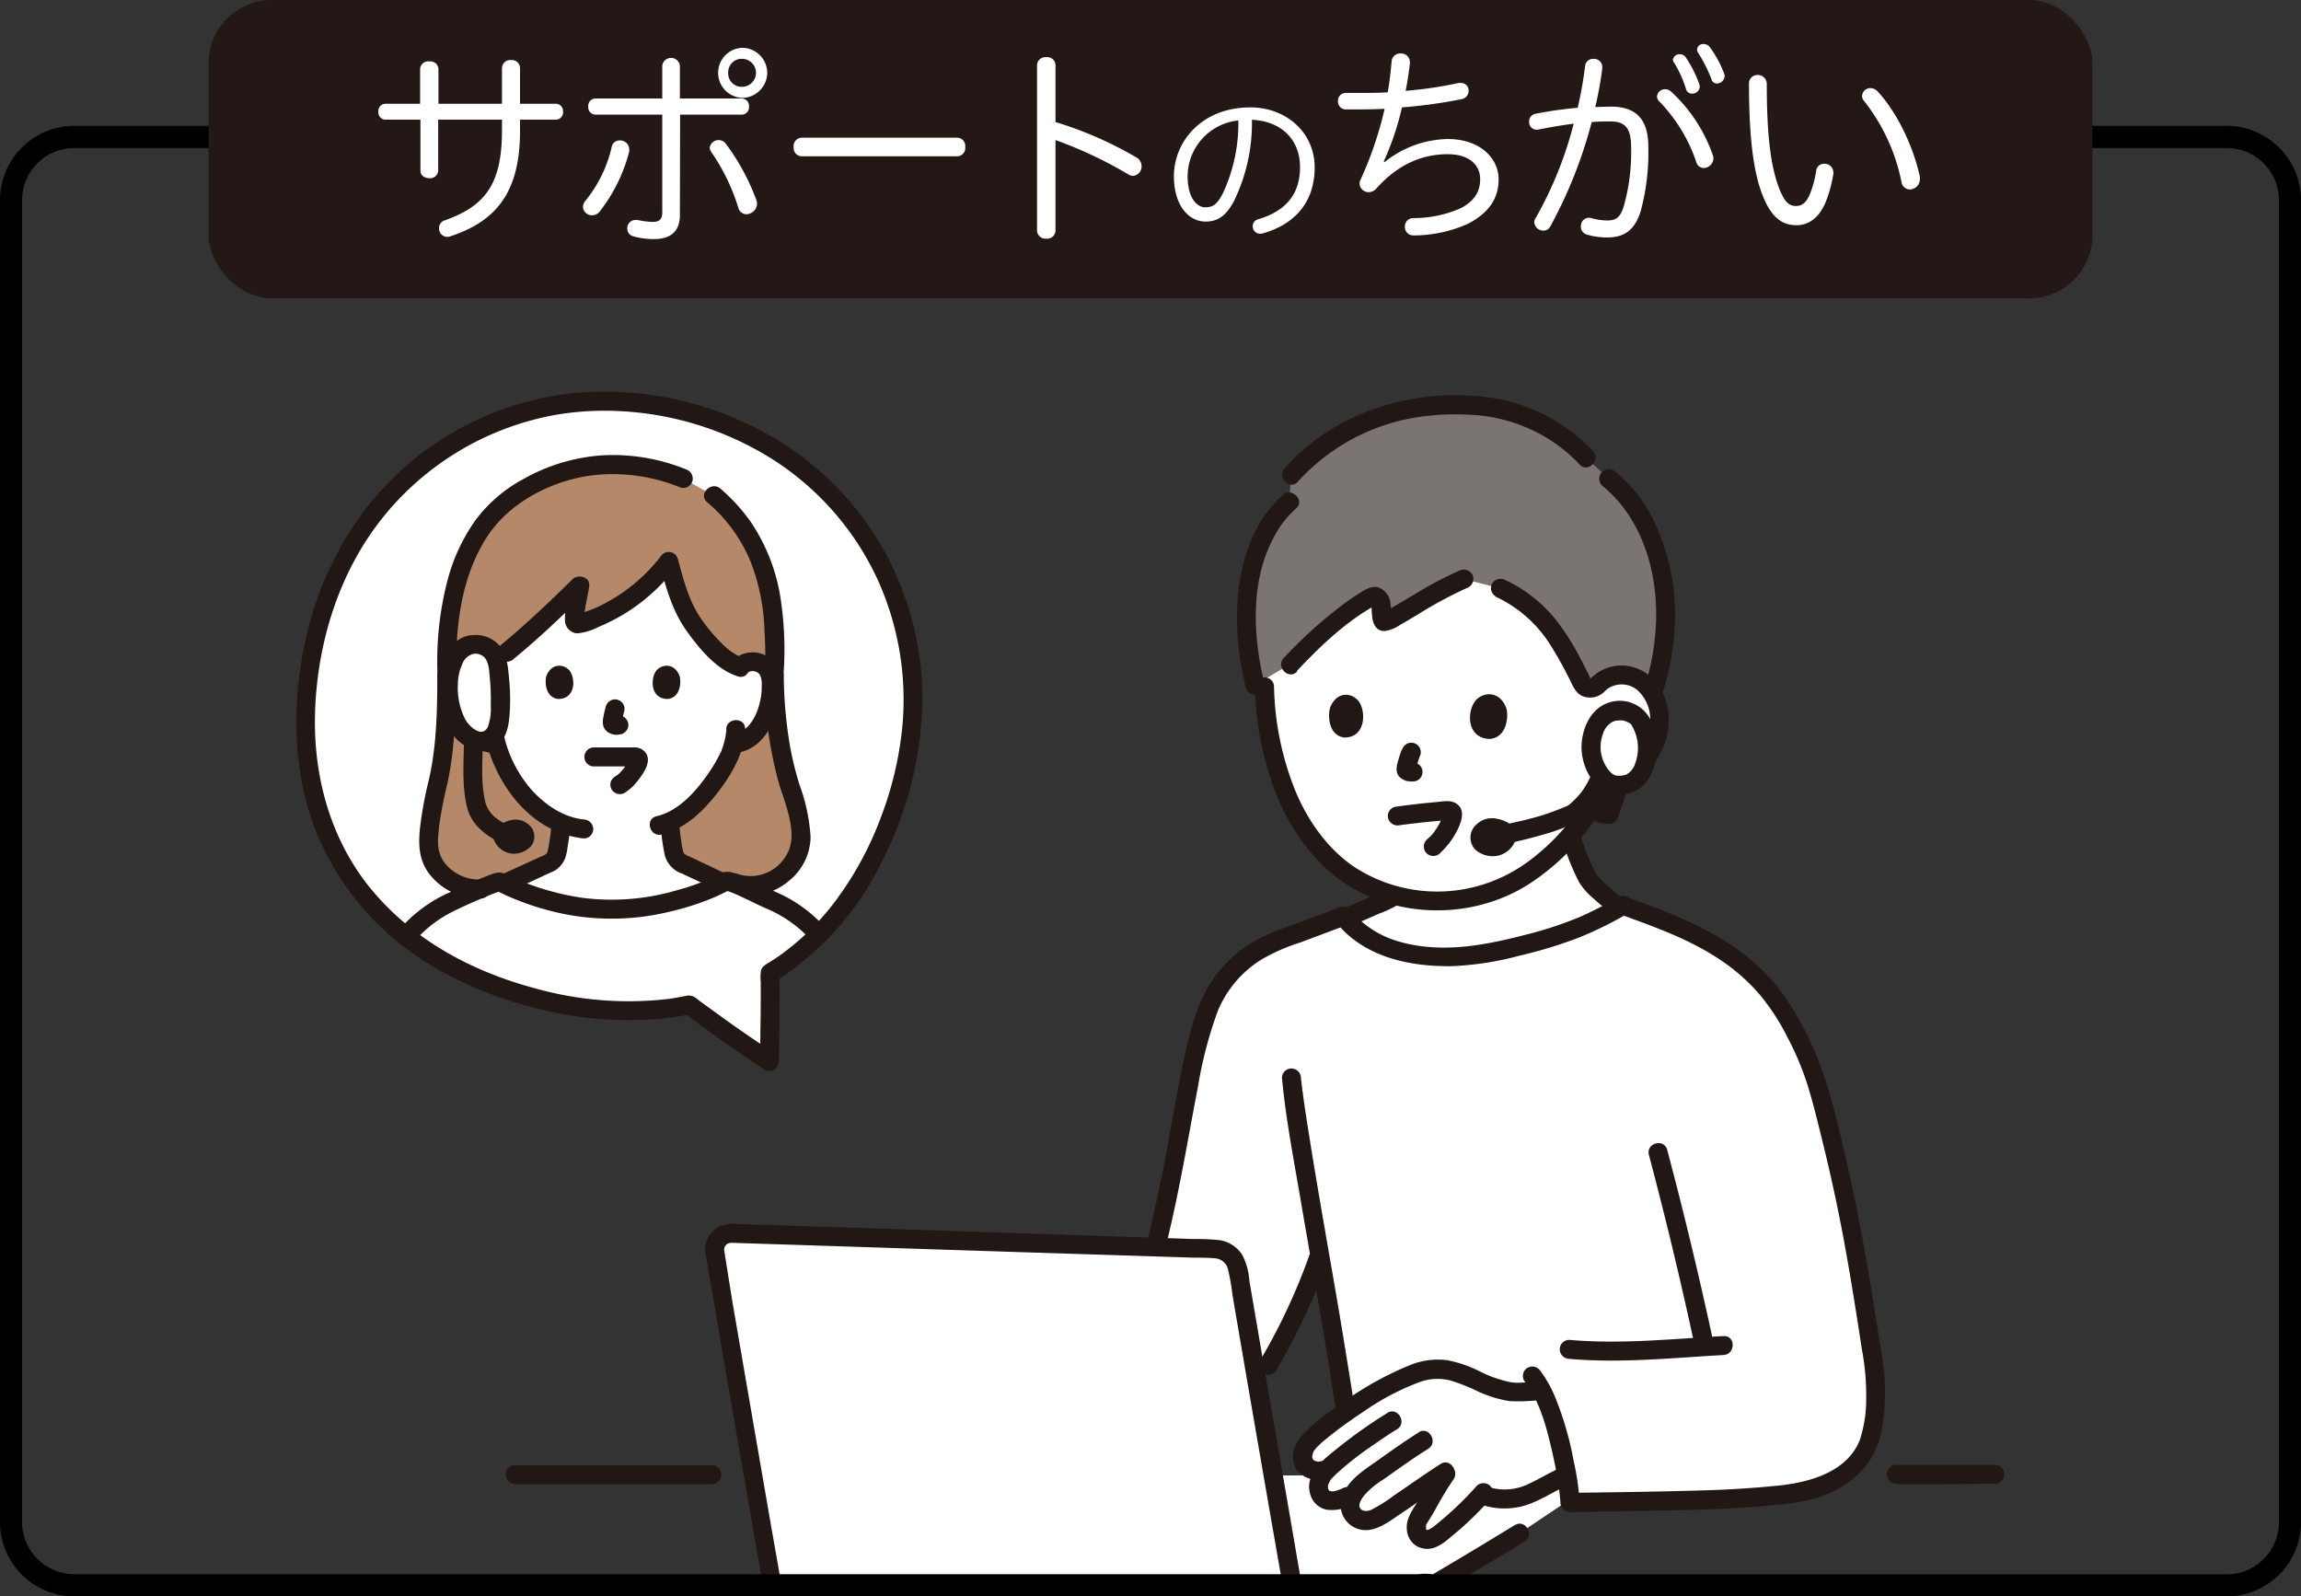 <svg id="レイヤー_1" data-name="レイヤー 1" xmlns="http://www.w3.org/2000/svg" viewBox="0 0 417.8 289.85"><rect x="0" y="0" width="417.8" height="289.85" fill="#333333" stroke="none"/><defs><clipPath id="clip-path"><path class="cls-1" d="M-48.43 24.85h-390.82a11.48 11.48 0 0 0-11.48 11.49v240a11.49 11.49 0 0 0 11.48 11.49h244.14a8 8 0 0 1 2.39 0h144.29a11.49 11.49 0 0 0 11.49-11.49v-240a11.48 11.48 0 0 0-11.49-11.49Z"/></clipPath><clipPath id="clip-path-2"><path class="cls-1" d="M404.31 24.85H13.49A11.48 11.48 0 0 0 2 36.34v240a11.49 11.49 0 0 0 11.49 11.49h244.13a8 8 0 0 1 2.39 0h144.3a11.5 11.5 0 0 0 11.49-11.49v-240a11.49 11.49 0 0 0-11.49-11.49Z"/></clipPath><style>.cls-1{fill:none}.cls-3{fill:#fff}.cls-5{fill:#211715}</style></defs><g style="clip-path:url(#clip-path)"><path class="cls-3" d="M13.08 292.13c0-12.22-.48-98.79-.48-112.25h-78.9c0 1.85.13 90.05.13 112.44"/><path d="M-66.18 256v-76.12h78.92V256" style="fill:#87cce3"/><path class="cls-5" d="M15.08 257.45c0-8.45-.1-16.91-.16-25.37l-.26-38c0-4.73-.06-9.46-.06-14.2a2 2 0 0 0-2-2h-78.9a2 2 0 0 0-2 2v112.45c0 2.57 4 2.57 4 0V184.12c0-1.3.1-2.65 0-4a2.8 2.8 0 0 1 0-.29l-2 2h78.91l-2-2c0 10 .09 20.08.16 30.11q.12 18.34.26 36.68c0 3.59.05 7.19.06 10.78 0 2.58 4 2.58 4 0Z"/><path class="cls-5" d="M13.08 267.16h-77.69c-2.58 0-2.58 4 0 4h77.69c2.57 0 2.58-4 0-4ZM13.08 254h-77.69c-2.58 0-2.58 4 0 4h77.69c2.57 0 2.58-4 0-4ZM7.2 180.19c-5.9 6.64-11.65 13.41-17.53 20.07-1.12 1.27-2.23 2.55-3.39 3.78-1.77 1.87 1.05 4.7 2.83 2.83 6.15-6.5 11.89-13.47 17.74-20.22C7.91 185.43 9 184.22 10 183c1.7-1.91-1.12-4.75-2.83-2.82ZM10.1 192.32c-2.5 2.81-4.93 5.67-7.42 8.49-.47.54-.94 1.08-1.43 1.6a2 2 0 0 0 2.82 2.83c2.6-2.75 5-5.7 7.51-8.55l1.34-1.54a2 2 0 0 0-2.77-2.88h-.05Z"/><path d="M15.17 258.36a3.47 3.47 0 0 0-4.25 0 21 21 0 0 0-6.59 8.82 16.86 16.86 0 0 0-1 3.25 24.59 24.59 0 0 0-.33 3.21 13.23 13.23 0 0 0 .45 5.63 6.85 6.85 0 0 0 3.24 3.57 18 18 0 0 0 6.36 1.16 19.83 19.83 0 0 0 6.33-1.15 6.89 6.89 0 0 0 3.24-3.57 13.39 13.39 0 0 0 .45-5.63 28.61 28.61 0 0 0-.33-3.21 17.6 17.6 0 0 0-1-3.25 21.11 21.11 0 0 0-6.57-8.83Z" style="fill:#7cc67a"/><path d="M9.34 292.71v-8.37h7.42v8.37" style="fill:#957f6e"/><path class="cls-5" d="M16.18 256.64c-5.42-3.71-10.86 3.85-12.93 8.08A22.87 22.87 0 0 0 1 273.64c-.2 3.1-.06 6.18 2 8.69 3 3.78 8.73 4 13.18 3.37 2.48-.35 4.81-1 6.56-2.93 2.15-2.38 2.54-5.38 2.37-8.47a23.76 23.76 0 0 0-2.44-9.93 22.63 22.63 0 0 0-6.08-7.37 2.06 2.06 0 0 0-2.83 0 2 2 0 0 0 0 2.83 19.06 19.06 0 0 1 7 10.77 17.73 17.73 0 0 1 .22 7.36 4.75 4.75 0 0 1-3.32 3.45c-3 .82-6.82 1-9.75-.18A5.06 5.06 0 0 1 5 276.72a21.59 21.59 0 0 1 .67-7.2 19.23 19.23 0 0 1 3.31-6.4c1.12-1.42 3.23-4.38 5.22-3s4.1-2.03 1.98-3.48Z"/><path class="cls-5" d="M14.57 284.34v8.37a2 2 0 0 0 4 0v-8.37a2 2 0 0 0-4 0ZM7.16 284.34v8.37a2 2 0 0 0 4 0v-8.37a2 2 0 0 0-4 0Z"/><path class="cls-3" d="M-36 130.74a9.94 9.94 0 0 1-10.67-4.6c-2-3.52 1.74-8.88 4.87-7.41-.95-1.92.25-5.06 1.94-6.36 3.53-2.72 9.08-1.16 10-.62-.25-1.41 1.93-6 10-6 5.8 0 9.27 4 10 5.78l.17.43a9.53 9.53 0 0 1 8.46-.1 8.24 8.24 0 0 1 4.27 6.92C3 122 1.64 125.07-1 126.09a8.72 8.72 0 0 1-5.55.23 7 7 0 0 1-3.32 5.44 17.62 17.62 0 0 1-6.84 2.16 39 39 0 0 1-8.43-.12 17.63 17.63 0 0 1-9-3.6 8.45 8.45 0 0 1-1.86.54Z"/><path d="M-36.58 128.81a8.18 8.18 0 0 1-7.9-2.88 3.33 3.33 0 0 1-.32-3.86 3.75 3.75 0 0 1 1.14-1.33 1.05 1.05 0 0 1 1.28-.08c1.82.75 2.85-1.57 2.26-2.94-.4-.91.27-2.34.78-3.07a4.72 4.72 0 0 1 3-1.71 10.09 10.09 0 0 1 3.29 0 11.8 11.8 0 0 1 1.43.32l.62.2c.21.08-.37-.2 0 0 1.67.93 3.16-.6 2.93-2.25.11.8.08.3.06.18 0 .22-.14.45 0 .1.07-.16.28-.7.07-.27a5 5 0 0 1 .5-.84c-.18.26.32-.35.44-.46a8.89 8.89 0 0 1 5.15-2.07 10.7 10.7 0 0 1 7.22 1.54 9.27 9.27 0 0 1 2 1.8 4.54 4.54 0 0 1 .48.67 4.5 4.5 0 0 1 .23.43c-.2-.38 0 0 .08.21a2 2 0 0 0 2.55 1.37 1.92 1.92 0 0 0 .39-.17c3.86-1.9 8.87-.16 9.65 4.34a6.49 6.49 0 0 1-1.33 5.33c-1.43 1.53-3.67 1.39-5.54 1a2 2 0 0 0-2.47 1.48 1.74 1.74 0 0 0-.06.45c-.4 4.9-7.24 5.71-11 5.77-4.4.08-9.69-.3-13.21-3.3a2 2 0 0 0-2-.52 9.72 9.72 0 0 1-1.84.54c-2.52.51-1.45 4.37 1.07 3.86a11.34 11.34 0 0 0 1.83-.54l-1.94-.52c4.71 4 11.47 4.79 17.44 4.43s13-2.77 13.6-9.72l-2.53 1.93c3.21.63 6.64.56 9.19-1.81s3.17-6 2.66-9.1a10.16 10.16 0 0 0-5.6-7.44 11.69 11.69 0 0 0-10 .35l2.94 1.2c-2.29-5.84-8.8-8.27-14.69-7.5-4.06.54-9.92 3.35-9.25 8.33l2.94-2.26a12.74 12.74 0 0 0-9.73-.57c-4.06 1.5-6.74 6.11-4.93 10.28l2.26-2.94c-2.49-1-5 .54-6.46 2.53a7.4 7.4 0 0 0-.87 7.42c2.35 4.94 8 6.8 13.13 5.93a2 2 0 0 0 1.4-2.46 2.05 2.05 0 0 0-2.34-1.38Z" style="fill:#d9d9d9"/></g><g style="clip-path:url(#clip-path-2)"><path class="cls-3" d="M105.75 73c-23.06 1.7-41.84 18-47.81 40.37-8.73 32.86 6.23 59.08 38.71 67.72 10.38 2.76 20 3.14 28.53 1.37 4.79 3.63 8.19 6.06 14.54 10.29.14-7.18.19-10.29.12-16 11.37-6.92 19.72-18.92 24-35.17 7.6-28.58-7.77-58.43-39-66.73A57.34 57.34 0 0 0 105.75 73Z"/><path class="cls-3" d="M83.59 176.23a56.54 56.54 0 0 1-9.87-6.23 23.8 23.8 0 0 1 8.35-6.28c3.31-1.35 7.86-3.75 8.83-3.54a46.79 46.79 0 0 0 20.06 5c6.92 0 16-2.42 20.72-5.15.54-.34 5.79 2.49 8.81 3.73a23.5 23.5 0 0 1 8.13 6 46.47 46.47 0 0 1-8.78 6.95c.07 5.74 0 8.85-.11 16-6.36-4.22-9.76-6.66-14.55-10.29-8.55 1.77-18.15 1.39-28.52-1.37a69.83 69.83 0 0 1-13.07-4.82ZM231.21 267.9c1.67 9.64 3.45 19.87 5.4 31l.47 2.23c6.42-3.56 28-16.11 38.88-22.78l9.1-6.1c-.07-.92-.28-2.54-.62-4.54ZM288.17 159.24a44.82 44.82 0 0 1-3-7.58 41 41 0 0 1-3.13 3.19 31.76 31.76 0 0 1-12.28 7.43 29.41 29.41 0 0 1-16.32.33l-.21-.06a4.3 4.3 0 0 1-1 .66c-3.83 1.69-5.2 2.3-8 3.52l.13.15a18.41 18.41 0 0 0 6.88 4.84 23.21 23.21 0 0 0 5.43 1.53 42 42 0 0 0 15.55-.61c7.64-1.79 13.93-3.41 20.67-7.25l1.13-.63c-2.32-1.76-5.2-4.21-5.85-5.52Z"/><path class="cls-5" d="M283.18 150.66a31.16 31.16 0 0 0 1.43 4.71 41.62 41.62 0 0 0 2.1 4.79 12 12 0 0 0 2.54 2.91 51.36 51.36 0 0 0 3.89 3.18 1.73 1.73 0 0 0 2.36-.62 1.76 1.76 0 0 0-.62-2.35c-1.1-.83-2.17-1.72-3.19-2.65a19.56 19.56 0 0 1-1.44-1.44l-.22-.26c-.34-.37.08.14-.07-.08a4.36 4.36 0 0 1-.35-.59 34.12 34.12 0 0 1-3.1-8.52 1.73 1.73 0 1 0-3.33.91ZM245.05 168.23c1.78-.77 3.57-1.55 5.35-2.34a21.31 21.31 0 0 0 3.36-1.56 10.9 10.9 0 0 0 2.86-3.15 1.73 1.73 0 1 0-3-1.74 9.84 9.84 0 0 1-.9 1.22q-.28.32-.6.6c-.22.2 0 0-.12.09a3.48 3.48 0 0 1-.36.22c-1 .57-2.2 1-3.28 1.47-1.69.75-3.38 1.48-5.07 2.21a1.73 1.73 0 0 0-.62 2.36 1.78 1.78 0 0 0 2.36.62Z"/><path class="cls-3" d="M266.51 173.54a40.35 40.35 0 0 0 5.69-.9c7.64-1.79 13.94-3.41 20.68-7.25.1-.06 2.12-1.17 1.79-1 6.73 2.47 14.69 5.28 20.54 9.85a33.84 33.84 0 0 1 6.49 6.33 55.67 55.67 0 0 1 8.46 17.08c5.11 18.52 7.18 31.13 10.21 51.4a37.66 37.66 0 0 1-.74 11.93c-1.16 4.17-4.84 7.26-8.88 8.82s-8.44 1.66-12.75 2.1c-5.45.56-29.29.82-32.91.87a72.4 72.4 0 0 0-3.51-16.38h-37.22c-.53-3.36-1.36-8.32-1.83-11.51-.32-2.22-1.51-9-2.87-16.84l-.29.45c-1.8 4.79-5.57 13.72-9.09 19.39l-20.14-22.53c1.89-7.64 3.13-14.41 4.55-22.18 1.14-6.25 2.27-13.08 4.39-19.07a20.14 20.14 0 0 1 6-9 23.75 23.75 0 0 1 6.26-4l12.58-4.72c.14.18.29.36.44.52a20.42 20.42 0 0 0 12.31 6.37 41.11 41.11 0 0 0 9.84.27ZM294.68 164.39Z"/><path class="cls-3" d="M340.38 249.05c-3-20.27-5.11-32.88-10.22-51.4-.28-1-.63-2.1-1-3.21a55.48 55.48 0 0 0-7.42-13.87 34.08 34.08 0 0 0-6.48-6.33c-5.86-4.57-13.82-7.38-20.54-9.85l-1.8 1c-6.74 3.84-13 5.46-20.68 7.25a41.89 41.89 0 0 1-15.54.61 20.42 20.42 0 0 1-12.31-6.37c-.15-.17-.3-.34-.44-.52l-12.58 4.72a23.75 23.75 0 0 0-6.26 4 20.09 20.09 0 0 0-6 9c-2.12 6-3.25 12.82-4.39 19.07-1.48 8.13-2.78 15.19-4.84 23.28l10.79.33a4.29 4.29 0 0 1 4.11 3.58c1.17 6.85 2.36 13.79 3.6 21a155.88 155.88 0 0 0 11-22.84l.26-.57c1.38 7.93 2.58 14.72 2.9 17 .47 3.18 1.3 8.14 1.83 11.5a76 76 0 0 1 9.17-5.51c2.93-1.49 6.2-2.81 9.4-2.12 4.08.88 6.05 2.68 10.11 3.67 2.85.71 4.44.06 6.85 0 3.58 6.92 5.14 18.4 5.21 20.36 3.61-.06 27.45-.32 32.91-.88 4.3-.44 8.71-.53 12.75-2.1s7.71-4.65 8.87-8.82a38 38 0 0 0 .74-11.98Z"/><path class="cls-3" d="M239.45 270.13a2.09 2.09 0 0 1 0-.25 3.44 3.44 0 0 1 .88-2.22l.63-.81-.82.17a3.1 3.1 0 0 1-3.26-1.21 3.38 3.38 0 0 1 0-2.93 8.33 8.33 0 0 1 1.6-1.95c.73-.72 3.87-3.13 4.69-3.72a75.36 75.36 0 0 1 10.32-6.34c2.93-1.49 6.2-2.81 9.4-2.12 4.08.89 6.05 2.69 10.11 3.68 2.85.7 4.45 0 6.85 0 2.35 4.54 3.83 11 4.59 15.53l-.5.15c-1 .43-3.62 2-6.6 3.28a10.94 10.94 0 0 1-8.39 0 60.88 60.88 0 0 1-7.64 7.16c-.52.41-2.21 1.66-3.6.49-.9-.77-.69-2.54-.24-3.22 2.15-3.31 3.07-5.77 5.46-8.82-4 2.46-7.77 5.34-11.71 7.84-1.28.81-2.35 1.52-3.84 1.25a2.75 2.75 0 0 1-2.32-2.86 4.31 4.31 0 0 1 .77-2l-1.19.55a8.1 8.1 0 0 1-2.3.77 2.86 2.86 0 0 1-2.31-.69 2.69 2.69 0 0 1-.58-1.73Z"/><path class="cls-5" d="M211.8 225.8c2.33-9.44 3.89-19 5.73-28.56a75.32 75.32 0 0 1 3.57-13.63 19.92 19.92 0 0 1 7.82-9.31 34 34 0 0 1 7.17-3.17l8.28-3.11-1.68-.45c5.05 6.27 13.45 8 21.11 7.85a56.47 56.47 0 0 0 12.12-1.9 82.4 82.4 0 0 0 10.76-3.28 68.5 68.5 0 0 0 8.89-4.38 1.74 1.74 0 0 0 .79-1.94 1.73 1.73 0 0 0-2.17-1.18 1.14 1.14 0 0 0-.36.15 1.75 1.75 0 0 0 .41 3.15c6.09 2.22 12.29 4.41 17.75 8a35.16 35.16 0 0 1 7.53 6.55 40.43 40.43 0 0 1 5.07 7.82 52 52 0 0 1 3.65 8.72c1 3.22 1.78 6.51 2.59 9.77q2.28 9.17 4 18.46c1.2 6.51 2.23 13.05 3.23 19.59a44.71 44.71 0 0 1 .79 8.79 24 24 0 0 1-1.14 7.67c-2.31 5.94-9.29 7.78-15 8.35-4 .39-7.92.66-11.91.8-8.13.27-16.27.37-24.41.48h-1.28l1.72 1.72a48.92 48.92 0 0 0-1.08-7.43 58.74 58.74 0 0 0-3.12-11 22.85 22.85 0 0 0-2.9-5.37 1.78 1.78 0 0 0-2.36-.62 1.74 1.74 0 0 0-.62 2.36c2.75 3.56 4 8.2 5 12.52q.72 3.1 1.22 6.25c.06.41.13.83.18 1.25-.06-.44 0 .15 0 .23l.06.5c.05.45.1.91.12 1.36a1.76 1.76 0 0 0 1.72 1.73c7.8-.12 15.6-.21 23.39-.44 3.73-.1 7.43-.26 11.14-.59s7.46-.56 11-1.79a18.15 18.15 0 0 0 7.88-5.15 14.73 14.73 0 0 0 3.34-7.83 40.08 40.08 0 0 0 .38-8.69c-.29-3.54-1-7.1-1.56-10.62s-1.08-6.81-1.67-10.2c-1.09-6.3-2.33-12.57-3.78-18.79-1.54-6.62-3-13.39-5.71-19.65s-6.31-12.16-11.56-16.55-11.7-7.31-18.2-9.77l-4.59-1.69.41 3.15-2.53-1 .79-2a69.89 69.89 0 0 1-6.83 3.52 68.28 68.28 0 0 1-10.05 3.3c-7.25 1.88-14.85 3.33-22.25 1.38a18 18 0 0 1-9.58-6 1.66 1.66 0 0 0-1.68-.44l-7.61 2.86a58.11 58.11 0 0 0-7.07 2.81 23.62 23.62 0 0 0-9.67 9.41c-2.23 4.2-3.34 9-4.31 13.62-1 4.89-1.84 9.82-2.76 14.74-1 5.61-2.18 11.2-3.55 16.75-.54 2.15 2.79 3.07 3.32.92Z"/><path class="cls-5" d="M232.77 195.68c.7 7.57 2.19 15.11 3.46 22.6 1.38 8.1 2.84 16.19 4.19 24.29.8 4.75 1.52 9.52 2.28 14.28a1.73 1.73 0 0 0 2.12 1.2 1.76 1.76 0 0 0 1.2-2.12c-1.22-7.72-2.46-15.44-3.8-23.14-1.55-8.94-3.13-17.87-4.55-26.83-.33-2.09-.66-4.16-.95-6.25l-.09-.64c0-.1-.09-.66-.06-.44s0-.32-.06-.42 0-.4-.07-.6c-.08-.64-.16-1.28-.22-1.93a1.76 1.76 0 0 0-1.72-1.68 1.73 1.73 0 0 0-1.73 1.72Z"/><path class="cls-5" d="M231.76 248.74A114 114 0 0 0 241 229a1.72 1.72 0 1 0-3.32-.91 109.67 109.67 0 0 1-8.92 19c-1.17 1.9 1.81 3.63 3 1.74ZM299.4 209.7q4.62 17.42 8.4 35.05c.47 2.16 3.79 1.25 3.33-.92q-3.78-17.62-8.41-35.05c-.56-2.14-3.89-1.24-3.32.92Z"/><path class="cls-5" d="M284.94 246.73c9.29.83 18.74-.18 28-.7 2.21-.12 2.23-3.57 0-3.44-9.28.51-18.74 1.52-28 .69a1.73 1.73 0 0 0-1.73 1.72 1.76 1.76 0 0 0 1.73 1.73ZM239.68 265.37a1.72 1.72 0 0 1-1.07-.2c-.48-.33-.35-.87-.2-1.36s0-.14 0-.05a2.51 2.51 0 0 1 .26-.45 7.12 7.12 0 0 1 .73-.82c.36-.36.73-.7 1.12-1a73.91 73.91 0 0 1 6.8-5 46.17 46.17 0 0 1 10.5-5.57 9.48 9.48 0 0 1 5.58-.25 32.94 32.94 0 0 1 4.68 1.84 22.18 22.18 0 0 0 6 1.89 33.53 33.53 0 0 0 5.75-.22c2.21-.09 2.22-3.53 0-3.45-1.84.08-3.69.53-5.53.24a22.54 22.54 0 0 1-5.68-2 22.36 22.36 0 0 0-5.86-2 13.36 13.36 0 0 0-6.76.9 58.89 58.89 0 0 0-12.33 6.88 46.13 46.13 0 0 0-6.71 5.28c-1.49 1.53-2.64 3.6-2 5.81s3.35 3.23 5.58 2.83a1.74 1.74 0 0 0 1.21-2.12 1.77 1.77 0 0 0-2.12-1.2Z"/><path class="cls-5" d="M251.94 256.54a87.28 87.28 0 0 0-9.15 6.47c-2.51 2-6 4.66-4.87 8.35a3.87 3.87 0 0 0 3 2.76 7.53 7.53 0 0 0 4.59-.91 1.74 1.74 0 0 0 .62-2.36 1.77 1.77 0 0 0-2.36-.62 7.41 7.41 0 0 1-1.29.48 1.84 1.84 0 0 1-.84.05c-.07 0-.43-.17-.31-.11s-.07-.07-.1-.13a1.54 1.54 0 0 1-.09-.85c0 .16.07-.24.09-.3 0 .12.15-.28.22-.38s.29-.57.46-.67c-.1.06-.28.33-.07.11l.22-.24q.26-.27.51-.51a57.59 57.59 0 0 1 7-5.46c1.33-.94 2.68-1.86 4.08-2.7 1.9-1.14.17-4.12-1.74-3Z"/><path class="cls-5" d="M257.57 260.1c-2.6 1.64-5.11 3.42-7.61 5.21-2.29 1.62-4.77 3.14-6 5.77a4.59 4.59 0 0 0 2.44 6.47c2.93 1.06 5.64-1.17 7.93-2.7 3-2 5.91-4.12 9-6.05 1.86-1.19.14-4.17-1.74-3-2.86 1.82-5.61 3.8-8.42 5.69a27.91 27.91 0 0 1-4.21 2.66c-.66.28-1.62.32-2-.32s.15-1.52.71-2.27a14.63 14.63 0 0 1 3.5-2.92c2.69-1.91 5.36-3.83 8.15-5.58 1.88-1.18.15-4.17-1.74-3Z"/><path class="cls-5" d="M261 266.76a53.87 53.87 0 0 0-3.29 5.39c-1 1.73-2.43 3.37-2.27 5.48a3.81 3.81 0 0 0 1.63 3 3.93 3.93 0 0 0 3.37.38 7.7 7.7 0 0 0 2.33-1.4c.89-.72 1.77-1.45 2.63-2.21a58.66 58.66 0 0 0 5.17-5.17 1.77 1.77 0 0 0 0-2.44 1.75 1.75 0 0 0-2.44 0 58.561 58.561 0 0 1-3.88 4c-.7.66-1.42 1.3-2.16 1.93l-1.07.9-.6.48a2.75 2.75 0 0 1-.26.22c.11-.06.34-.25.09-.08a6.59 6.59 0 0 1-.72.44c-.26.14.14 0-.15.05-.1 0-.2.06-.3.07.24 0 .06 0 0 0s.38.14 0 0c0 0-.24-.11-.11 0s-.11-.2.08.11c-.11-.17-.1-.33-.06-.09a1.17 1.17 0 0 1-.06-.2v.1-.57c0-.33 0 0 0 0v-.19a1.21 1.21 0 0 0 .05-.18c.06-.29 0 0-.05.08.12-.18.23-.37.35-.56.51-.8 1-1.62 1.46-2.44a55.34 55.34 0 0 1 3.26-5.36 1.74 1.74 0 0 0-.61-2.36 1.77 1.77 0 0 0-2.36.62Z"/><path class="cls-5" d="M269.55 273.38a13.1 13.1 0 0 0 9.06-.67c2.14-.92 4.11-2.19 6.24-3.12a1.74 1.74 0 0 0 .62-2.36 1.76 1.76 0 0 0-2.36-.61c-1.89.82-3.65 1.95-5.53 2.8a9.9 9.9 0 0 1-7.11.64c-2.13-.64-3 2.69-.92 3.32Z"/><path class="cls-3" d="M129.83 227.42c3.46 20.26 7.11 41.38 11.77 68.13a3 3 0 0 0 2.66 2.45c16.07 1.43 70.43 3.79 89.33 4.4a3 3 0 0 0 3.06-2.87 2.51 2.51 0 0 0 0-.61c-4.65-26.63-8.35-48-11.86-68.56a4.29 4.29 0 0 0-4.11-3.58c-15.5-.47-72.79-2.33-87.8-2.82a3 3 0 0 0-3.05 2.86 2.43 2.43 0 0 0 0 .6Z"/><path class="cls-5" d="M128.16 227.88q3.54 20.72 7.14 41.43 2.07 11.94 4.15 23.89c.33 1.89.41 3.95 1.94 5.32a5.92 5.92 0 0 0 3.75 1.28c1.6.13 3.19.25 4.79.36 9.7.67 19.42 1.16 29.13 1.64q16.88.84 33.75 1.53l14 .55 5.58.2a6.56 6.56 0 0 0 3.6-.58 4.79 4.79 0 0 0 2.35-4.11 19.62 19.62 0 0 0-.48-3l-.57-3.3c-.37-2.09-.73-4.18-1.1-6.27l-2-11.69-3.81-22q-1.77-10.31-3.53-20.6a12 12 0 0 0-1.28-4.66 6 6 0 0 0-4-2.68 38.15 38.15 0 0 0-4.78-.22l-26.79-.89-32.48-1.08-24-.77a5.37 5.37 0 0 0-3.41.76 4.7 4.7 0 0 0-2.06 4.39 1.79 1.79 0 0 0 1.73 1.73 1.73 1.73 0 0 0 1.72-1.73c-.14-1.07.37-1.75 1.48-1.72l1.84.06 4.68.15 12.38.4 30.86 1 28.64.91 5.17.17c1.37 0 2.8 0 4.16.13a2.6 2.6 0 0 1 2.22 1.83 40 40 0 0 1 .86 4.85c.55 3.24 1.11 6.48 1.66 9.71q3.7 21.57 7.47 43.13c.34 2 .69 4 1 5.94.17 1 .35 2 .52 2.94a8.79 8.79 0 0 1 .4 2.72c-.16.95-1 1.05-1.83 1l-2.4-.08q-6.21-.21-12.4-.47-16-.63-32-1.39c-10.18-.48-20.36-1-30.53-1.62-3.52-.21-7-.44-10.54-.73-.72-.06-1.5 0-1.87-.79a11.41 11.41 0 0 1-.53-2.76l-.54-3.12q-1-5.91-2.06-11.83-3.6-20.79-7.18-41.59l-1.47-9.22a1.74 1.74 0 0 0-2.12-1.21 1.78 1.78 0 0 0-1.21 2.09Z"/><path class="cls-5" d="M275.09 276.88c-11.33 6.95-22.83 13.64-34.37 20.23-1.83 1-3.66 2.1-5.51 3.1s-.22 4 1.73 3c4.17-2.24 8.25-4.65 12.34-7q9.3-5.39 18.54-10.88 4.51-2.68 9-5.42c1.88-1.16.16-4.14-1.74-3ZM344.35 269.48c5.12 0 10.24 0 15.36-.05h2.62a1.73 1.73 0 0 0 0-3.45H344.34a1.72 1.72 0 0 0 0 3.44ZM93.54 269.48h35.81a1.73 1.73 0 0 0 0-3.45H93.54a1.72 1.72 0 0 0 0 3.44Z"/><path d="M81.13 122.66c-.48-14.26 3.27-24.59 9.18-30.25a32.05 32.05 0 0 1 20.62-8.06A32.72 32.72 0 0 1 124 86.86l5.6 3.14c.79.68 1.46 1.44 2.62 2.56 4.51 4.35 7.65 12.18 8.15 19.19a81.38 81.38 0 0 1 .15 10.93c.16 12 2.38 18.78 3.53 22.09a22.12 22.12 0 0 1 1.39 7.54c0 4.51-5.56 10.35-12 8l-45.94 1.1c-5.9.14-9.73-4.2-9.7-8.2a46.75 46.75 0 0 1 1.43-10c1.11-4 1.9-10.93 1.9-20.59" style="fill:#b5886a"/><path class="cls-3" d="M92.11 118.38c4.29-3.52 8.92-7.91 13.16-12.07-.28 2.39-1.78 7.45-.19 7a31.1 31.1 0 0 0 16.36-11.37 52.64 52.64 0 0 0 3 9.14c1.47 2.74 6 8.79 9.84 10a3.39 3.39 0 0 1 2.86-.93 3.25 3.25 0 0 1 2.33 1.55 4.69 4.69 0 0 1 .48 1.84 13.82 13.82 0 0 1-1.4 7.26 8.73 8.73 0 0 1-2.25 3 5.83 5.83 0 0 1-2.69 1.21l-.46.07c-.22.82-.47 1.52-.59 1.88-.79 2.16-5.31 9.73-11 12.29a32.07 32.07 0 0 0 .46 4c.27 1.57.19 3 2.37 3.76.14 0 6.33 3 6.55 3.09l.28.11c-4.78 2.64-13.6 5-20.34 4.93a47 47 0 0 1-19.49-4.67h.11c.5-.17 7.4-3.4 7.5-3.47 2.18-.79 2.1-2.19 2.37-3.76a27.12 27.12 0 0 0 .45-3.81 19.58 19.58 0 0 1-7.28-5.66 23.38 23.38 0 0 1-4.42-8.77 5.52 5.52 0 0 1-3.54-1.26 8.73 8.73 0 0 1-2.25-3 13.62 13.62 0 0 1-1.4-7.26 4.53 4.53 0 0 1 .48-1.84 3.24 3.24 0 0 1 2.32-1.55 3.44 3.44 0 0 1 2.74.8Z"/><path class="cls-5" d="M100.12 149.86a27.18 27.18 0 0 1-.35 2.84 18 18 0 0 1-.33 1.81c0 .08 0 .14-.06.21-.07.25 0-.11.05-.11a3.65 3.65 0 0 0-.18.34c-.08.18.23-.2.06-.08a.74.74 0 0 0-.12.13l-.18.16c.18-.15.12-.09 0 0s-.47.25-.22.14c-.18.08-.42.16-.59.24l-.19.08L92.8 158l-1.34.62-.47.21c-.36.16.46-.17.13-.06a1.73 1.73 0 0 0 .92 3.33c.73-.27 1.44-.63 2.15-1l3.18-1.47 2.34-1.09.19-.08-.31.13.44-.18a5.6 5.6 0 0 0 .74-.36 4.61 4.61 0 0 0 1.86-2.27 9.77 9.77 0 0 0 .43-2c.22-1.32.42-2.64.51-4a1.73 1.73 0 0 0-1.72-1.72 1.76 1.76 0 0 0-1.73 1.72ZM119.92 149.28a42 42 0 0 0 .72 5.69 4.82 4.82 0 0 0 3.2 3.65c.51.2-.48-.23-.11-.06l.34.17 1.1.51 3 1.4c.68.32 1.35.66 2 1a1.76 1.76 0 0 0 2.36-.62 1.73 1.73 0 0 0-.62-2.35c-1.45-.62-2.87-1.35-4.29-2l-2.09-1-.16-.07c-.19-.09-.4-.15-.59-.24.25.11-.24-.15-.3-.18-.27-.16.19.17-.12-.1l-.12-.13s.2.32 0 .07l-.17-.29s.13.36.05.1c0-.07-.05-.14-.07-.21a16.33 16.33 0 0 1-.37-2.07 26.46 26.46 0 0 1-.34-3.21 1.73 1.73 0 0 0-3.45 0ZM124.49 85.19a35.4 35.4 0 0 0-14.67-2.54A33.65 33.65 0 0 0 95 87a26.49 26.49 0 0 0-8.66 7.44 33.47 33.47 0 0 0-5.1 11 58.19 58.19 0 0 0-1.79 17.24c.06 2.21 3.51 2.22 3.44 0-.26-8.59.77-17.85 5.55-25.22 4.13-6.38 12.11-10.43 19.7-11.22a32.35 32.35 0 0 1 15.47 2.3 1.73 1.73 0 0 0 2.12-1.21 1.77 1.77 0 0 0-1.2-2.12ZM142.25 122.66a61.46 61.46 0 0 0-.46-13.62 33.92 33.92 0 0 0-5.5-14.31 32.59 32.59 0 0 0-5.47-6c-1.67-1.45-4.12 1-2.44 2.43A28.34 28.34 0 0 1 136.3 102a38 38 0 0 1 2.52 12.78 59.2 59.2 0 0 1 0 7.88 1.74 1.74 0 0 0 1.72 1.73 1.76 1.76 0 0 0 1.73-1.73Z"/><path class="cls-5" d="M79.4 122.66c0 6.28-.12 12.76-1.52 18.89a70.06 70.06 0 0 0-1.63 8.88c-.29 2.9-.2 5.64 1.58 8.09a11.57 11.57 0 0 0 9.41 4.63c2.22 0 2.22-3.42 0-3.45a8 8 0 0 1-6.56-3.1c-1.5-2.08-1.21-4.3-.91-6.85a76.18 76.18 0 0 1 1.5-7.63 62 62 0 0 0 1.1-7.66c.35-3.92.47-7.86.47-11.8a1.72 1.72 0 0 0-3.44 0ZM138.8 122.66a74.27 74.27 0 0 0 2.48 19.05c.6 2.14 1.45 4.2 1.95 6.36.68 2.91.89 5.52-.9 7.9a7.4 7.4 0 0 1-8.43 2.69c-2.1-.72-3 2.61-.92 3.33a10.58 10.58 0 0 0 10.2-2 10.41 10.41 0 0 0 4-8 33.42 33.42 0 0 0-2-9.47 57.33 57.33 0 0 1-1.72-6.95 79.59 79.59 0 0 1-1.15-12.89c0-2.21-3.48-2.22-3.44 0Z"/><path class="cls-5" d="M135.66 122.19a1.64 1.64 0 0 1 2.3.31 3.62 3.62 0 0 1 .35 1.86 12.07 12.07 0 0 1-.16 2.32c-.5 2.76-1.88 6.09-5 6.64a1.73 1.73 0 0 0 .92 3.33c4.9-.88 7.24-6.39 7.6-10.83.2-2.32 0-4.92-2-6.41a5.17 5.17 0 0 0-6.46.35 1.72 1.72 0 0 0 2.44 2.43Z"/><path class="cls-5" d="M131.89 132.44a13 13 0 0 1-.74 3.43c-.07.2-.15.41-.21.62s-.17.39 0-.08c-.11.24-.22.48-.34.72a30 30 0 0 1-2.53 4.07c-2.17 3-5.18 6.16-8.86 7-2.15.51-1.24 3.83.92 3.32 4.57-1.07 8.11-4.79 10.79-8.43 2.32-3.14 4.22-6.69 4.38-10.67.09-2.22-3.35-2.22-3.44 0ZM89.7 119.76a5.17 5.17 0 0 0-6.46-.35c-2 1.49-2.23 4.09-2 6.41.36 4.44 2.7 10 7.6 10.83a1.78 1.78 0 0 0 2.12-1.2 1.75 1.75 0 0 0-1.21-2.13c-3.07-.55-4.45-3.87-5-6.64a10.72 10.72 0 0 1-.16-2.19 4.24 4.24 0 0 1 .29-1.9 1.63 1.63 0 0 1 2.25-.47l.11.07a1.76 1.76 0 0 0 2.43 0 1.72 1.72 0 0 0 0-2.43Z"/><path class="cls-5" d="M88 133.52c1.9 8.93 8.42 17.69 18 18.72a1.72 1.72 0 0 0 1.72-1.72 1.78 1.78 0 0 0-1.72-1.73c-3.84-.41-7.1-2.73-9.62-5.53a22.85 22.85 0 0 1-5.08-10.66c-.46-2.17-3.79-1.25-3.33.92ZM110 128.23c-.18.7-.35 1.41-.47 2.12a3.11 3.11 0 0 0 0 1.39 2.09 2.09 0 0 0 1.09 1.34 3 3 0 0 0 1.37.34c.29 0 .57-.09.87-.12a2 2 0 0 0 1-.79 1.73 1.73 0 0 0-.62-2.36l-.41-.18a1.79 1.79 0 0 0-.92 0l-.31.06.4-.03h-.27l.45.06a1.4 1.4 0 0 1-.29-.09l.41.18-.18-.1.35.27-.07-.07.27.35v-.09l.18.41a.57.57 0 0 1 0-.14l.06.46a1.51 1.51 0 0 1 0-.3l-.06.45a19.15 19.15 0 0 1 .49-2.22 1.82 1.82 0 0 0-.18-1.33 1.72 1.72 0 0 0-2.36-.61 1.81 1.81 0 0 0-.79 1ZM99.22 122.7c-.37 1.2-.13 4 2.15 4.21 3 0 3.18-3.37 2.16-5-.83-1.24-3.27-1.77-4.31.79ZM123.38 122.7c.37 1.2.13 4-2.15 4.21-3 0-3.18-3.37-2.17-5 .84-1.24 3.28-1.77 4.32.79ZM113.39 144a12 12 0 0 0 1.61-1.31 17.26 17.26 0 0 0 1.32-1.62c.82-1.14 1.86-2.91 1-4.27a2.47 2.47 0 0 0-2.24-1.09h-7.37a1.73 1.73 0 0 0 0 3.45h7.66a1.13 1.13 0 0 1-1.1-.84v-.59l-.09.26c-.08.18-.07.17 0 0l-.09.19-.23.43c-.16.28-.35.55-.54.82s.15-.17-.08.11-.25.29-.37.44-.44.46-.67.69.26-.18-.06 0l-.47.34a2 2 0 0 0-.79 1 1.76 1.76 0 0 0 .18 1.33 1.74 1.74 0 0 0 2.36.62Z"/><path class="cls-5" d="M105.75 71.23a55.14 55.14 0 0 0-33.44 14.66c-9.25 8.68-15 20.2-17.29 32.57-2.14 11.32-1.64 23.13 2.91 33.82a50.49 50.49 0 0 0 21.35 23.58 69 69 0 0 0 16.92 6.89 66.52 66.52 0 0 0 24 2.2c1.81-.19 3.62-.46 5.41-.83l-1.33-.17c4.74 3.59 9.6 7 14.55 10.29a1.73 1.73 0 0 0 2.36-.66 1.62 1.62 0 0 0 .23-.83c.1-5.34.18-10.69.12-16l-.86 1.49a53.15 53.15 0 0 0 19.45-21.8 66.75 66.75 0 0 0 7.37-29.58 56 56 0 0 0-6.6-26.21 54.82 54.82 0 0 0-18.53-20 60.72 60.72 0 0 0-31.91-9.53c-1.58 0-3.16 0-4.74.15A1.77 1.77 0 0 0 104 73a1.74 1.74 0 0 0 1.73 1.72 57.27 57.27 0 0 1 34.6 8.71 51.48 51.48 0 0 1 18.8 21.32 52.75 52.75 0 0 1 4.65 27.79 63.28 63.28 0 0 1-3.78 15.72 61.07 61.07 0 0 1-7.87 14.74 46.38 46.38 0 0 1-10.54 10.48q-.74.52-1.5 1c-.7.46-1.67.85-1.91 1.73a8.12 8.12 0 0 0-.05 2.09v2.11q0 3.75-.07 7.5c0 1.6-.05 3.2-.08 4.8l2.59-1.49c-3.13-2.09-6.25-4.2-9.3-6.41q-2.08-1.5-4.14-3c-.33-.25-.65-.53-1-.75a2.12 2.12 0 0 0-1.72-.2c-1 .18-1.93.36-2.9.5a62.74 62.74 0 0 1-24.68-2c-11.46-3.09-22.28-9-29.78-18.34-7-8.71-10.07-19.85-9.86-30.95.25-12.72 4.13-25.73 12.06-35.78a52 52 0 0 1 31.85-19c1.53-.26 3.07-.44 4.61-.56a1.76 1.76 0 0 0 1.76-1.73 1.74 1.74 0 0 0-1.72-1.77Z"/><path class="cls-5" d="M75.66 170.44a22.86 22.86 0 0 1 6.7-5c2.27-1.1 4.64-2.16 7-3.09.4-.16.8-.3 1.21-.44.25-.08.44 0 .1 0 .1 0 .3-.11-.15-.06s-.33-.07 0 .06l.24.12c1.25.61 2.54 1.16 3.85 1.66a48.76 48.76 0 0 0 8.69 2.43 44.37 44.37 0 0 0 17.67-.44 50.46 50.46 0 0 0 7.69-2.33 33.57 33.57 0 0 0 3.29-1.5 2.51 2.51 0 0 0 .64-.36s-.79.32-1 .17h.14c.31.13.65.21 1 .34 2 .79 4.44 2.11 6.62 3.05a22.77 22.77 0 0 1 7.65 5.37c1.53 1.62 4-.83 2.44-2.44a25.63 25.63 0 0 0-7.27-5.42c-2.13-1-4.43-2-6.66-3.08a20.12 20.12 0 0 0-2.68-1.1 3.26 3.26 0 0 0-2.65.52 36.32 36.32 0 0 1-7.13 2.7 41.79 41.79 0 0 1-17.43 1.4 48.21 48.21 0 0 1-9.16-2.31 36.44 36.44 0 0 1-3.88-1.61 4.34 4.34 0 0 0-1.84-.66 4.38 4.38 0 0 0-1.25.23 81.67 81.67 0 0 0-7.76 3.35 25.41 25.41 0 0 0-8.51 6c-1.52 1.61.91 4.06 2.44 2.44ZM119.85 102.65c1.1 4.18 2.27 8.34 4.82 11.9 2.33 3.25 5.36 7 9.31 8.26 2.12.68 3-2.65.92-3.33a11.39 11.39 0 0 1-4-2.82 30.28 30.28 0 0 1-3.53-4.21c-2.24-3.22-3.23-7-4.22-10.72-.57-2.14-3.89-1.23-3.32.92Z"/><path class="cls-5" d="M120.2 100.72a31.37 31.37 0 0 1-11.4 9.36 25.3 25.3 0 0 1-3.36 1.29c-.18.06-.68.11-.82.25a1.3 1.3 0 0 1 1.2.36 1 1 0 0 1 .27.43c-.15-.22 0 .3 0 0v-.55c.09-1.66.67-3.67.9-5.5.19-1.56-2-2.17-3-1.22-4.25 4.17-8.56 8.29-13.16 12.07a1.73 1.73 0 0 0 0 2.44 1.76 1.76 0 0 0 2.43 0c4.61-3.78 8.92-7.9 13.17-12.07l-2.94-1.22c0-.34-.07.36-.08.43 0 .27-.09.53-.14.8-.11.58-.23 1.15-.33 1.72a13.61 13.61 0 0 0-.36 3.25 2.4 2.4 0 0 0 2.22 2.44 10.48 10.48 0 0 0 3.81-1.14 33.71 33.71 0 0 0 14-10.73 1.79 1.79 0 0 0 0-2.44 1.73 1.73 0 0 0-2.41.03ZM84.24 134c0 4.15-.43 8.49.56 12.57.85 3.48 3.9 5.5 7 6.89a1.78 1.78 0 0 0 2.36-.62 1.73 1.73 0 0 0-.62-2.35 16.64 16.64 0 0 1-3.4-1.9 5.43 5.43 0 0 1-2.14-3.51c-.74-3.62-.33-7.47-.32-11.13a1.73 1.73 0 0 0-3.45 0Z"/><path class="cls-3" d="M85.58 117.06c-3.1.54-4.38 4.74-4.13 8.31.24 3.39 1.13 7 4.08 8.71 1.17.53 2.93.79 4-.32a6.78 6.78 0 0 0 1.35-4.31 41.71 41.71 0 0 0-.34-8.13 5.1 5.1 0 0 0-1.65-3.57 4 4 0 0 0-3.31-.69Z"/><path class="cls-5" d="M85.12 115.4c-3.4.69-4.92 4.26-5.31 7.36a15.83 15.83 0 0 0 1.86 9.82 7.59 7.59 0 0 0 3.89 3.35 5 5 0 0 0 5.06-.87c1.39-1.34 1.76-3.37 1.9-5.22a37.93 37.93 0 0 0-.08-6.57c-.19-2.09-.34-4.34-1.71-6a5.72 5.72 0 0 0-5.6-1.84 1.74 1.74 0 0 0-1.21 2.12 1.77 1.77 0 0 0 2.08 1.17 2.24 2.24 0 0 1 2.16.89c.67 1 .68 2.51.79 3.66a39.73 39.73 0 0 1 .16 4.88 9.73 9.73 0 0 1-.53 3.82c-1 2.1-3.35 0-4.09-1.33a12.7 12.7 0 0 1-1.34-6.64 8.71 8.71 0 0 1 .78-3.4 2.89 2.89 0 0 1 2.07-1.88 1.72 1.72 0 0 0-.92-3.32ZM95.79 149.57a2.81 2.81 0 0 1 .75 3.91l-.14.18A4.28 4.28 0 0 1 93 155a4 4 0 0 1-3.46-2.94c-.21-1.5 1.59-2.79 3.25-3.15a3.5 3.5 0 0 1 3 .66Z"/><path class="cls-3" d="M290.43 124.05a6.14 6.14 0 0 1 7.62-.34 8.5 8.5 0 0 1 3.27 7.24 14.1 14.1 0 0 1-2.94 7.61 20.25 20.25 0 0 1-8.51 6.52 39.18 39.18 0 0 1-7.8 9.77 31.76 31.76 0 0 1-12.28 7.43 29.64 29.64 0 0 1-24.48-3.21 27.89 27.89 0 0 1-7.41-7.28 37.67 37.67 0 0 1-5.68-11.24 52.29 52.29 0 0 1-2.34-11.27c-.25-2.11-.35-3.9-.39-5.22 0 0-3.43-22.26 26.15-23.76 33.89-1.72 34.79 23.75 34.79 23.75Z"/><path d="M290.07 124.35a1.7 1.7 0 0 1-2.4.25 1.72 1.72 0 0 1-.4-.45c-3.15-6.46-5.57-10.76-10-14.27a19.19 19.19 0 0 0-4.93-3.06l-6.58-1.7c-5.2 2.18-11.86 6.79-14.09 7.67-1.29.5-.63-1.93-1.12-3.6-.25-.83-1-1.16-1.5-.88-4.63 2.38-11.16 8.36-14.84 12.31l-6.38 3.77c-3.72-15.25-.37-27.44 6.25-33.28l.35-4.88a39.71 39.71 0 0 1 7.38-6.23c10.15-6.7 20-6.76 26.62-6.32A31.16 31.16 0 0 1 288 83.11l4.08 3.8c7.7 6.19 10.25 16.28 10.36 24.83 0 3.26-.93 10.45-2.45 14.09a7 7 0 0 0-2-2.12 6.14 6.14 0 0 0-7.62.33Z" style="fill:#7a7473"/><path class="cls-5" d="M302.06 125.25a44.31 44.31 0 0 0 1.74-8.37 39.45 39.45 0 0 0-4.17-23.62 26.26 26.26 0 0 0-6.31-7.56 1.77 1.77 0 0 0-2.44 0 1.75 1.75 0 0 0 0 2.44c8 6.49 10.69 17.68 9.61 27.58a42.17 42.17 0 0 1-1.75 8.61c-.7 2.11 2.63 3 3.32.91ZM232.9 89.89c-6.84 6.1-8.73 16.18-8.22 24.94a56.31 56.31 0 0 0 1.53 10c.52 2.16 3.85 1.25 3.33-.91-2.12-8.79-2.55-19.06 2.17-27.13a17.59 17.59 0 0 1 3.63-4.47c1.66-1.48-.79-3.92-2.44-2.44ZM289.24 81.89a32.08 32.08 0 0 0-21.61-10 44.44 44.44 0 0 0-22.54 4.2A39 39 0 0 0 233.25 85c-1.46 1.67 1 4.12 2.43 2.44a36.93 36.93 0 0 1 20.95-11.57 44.91 44.91 0 0 1 9.76-.58 29.26 29.26 0 0 1 10.83 2.36 28.25 28.25 0 0 1 9.58 6.67c1.5 1.68 3.93-.79 2.44-2.43ZM271.5 108.31a23.26 23.26 0 0 1 10 8.79 64.6 64.6 0 0 1 3.62 6.51c.54 1.09 1 2.17 2.11 2.73a3.63 3.63 0 0 0 4.09-.77c1.67-1.47-.78-3.9-2.45-2.44 0 0-.27.28 0 .2-.07 0-.11-.16-.18-.34-.13-.34-.33-.66-.49-1-.52-1.05-1.05-2.1-1.61-3.13a42.39 42.39 0 0 0-3.35-5.35 25.69 25.69 0 0 0-9.93-8.2 1.78 1.78 0 0 0-2.36.62 1.74 1.74 0 0 0 .62 2.35ZM235.47 121.84c4-4.26 8.46-8.55 13.52-11.51.13-.07.73-.3.78-.43-.09.23-.89-.12-.84-.25a3.32 3.32 0 0 0 .13.7c0 .38 0 .77.05 1.15.07 1.43.55 3.09 2.3 3.08a6.53 6.53 0 0 0 2.81-1.12c1.11-.62 2.19-1.28 3.28-1.93a76.16 76.16 0 0 1 9.17-4.91 1.74 1.74 0 0 0 .62-2.36 1.77 1.77 0 0 0-2.36-.62 68.13 68.13 0 0 0-8.27 4.39c-1.17.68-2.32 1.39-3.5 2.06-.45.26-.9.52-1.36.76l-.53.26c-.21.1-.22 0-.13.06s.36-.08.51 0l.76.44c-.21-.18-.14-.06.19.36 0-.19 0-.2 0 0a3.28 3.28 0 0 0 0-.62 14.57 14.57 0 0 0-.15-1.86 3.3 3.3 0 0 0-2.16-2.82c-1.24-.38-2.36.37-3.38 1s-1.9 1.24-2.82 1.92a82.56 82.56 0 0 0-11 9.89c-1.51 1.62.92 4.06 2.44 2.44Z"/><path class="cls-5" d="M291.64 125.26a4.47 4.47 0 0 1 5.61 0 7.08 7.08 0 0 1 2.29 6.46c-.72 5.6-5.63 9.74-10.5 11.86a1.74 1.74 0 0 0-.62 2.36 1.77 1.77 0 0 0 2.36.62 20.87 20.87 0 0 0 11.42-11.42c1.9-5 .48-11.61-4.9-13.75a7.76 7.76 0 0 0-8.09 1.45c-1.63 1.5.79 3.93 2.43 2.42Z"/><path class="cls-5" d="M227.85 124.65a58 58 0 0 0 3.49 18.56c2.27 6 6 11.93 11.16 15.95 10 7.76 24.63 8.11 35.18 1.32a42.54 42.54 0 0 0 13.7-14.56c1.1-1.93-1.87-3.67-3-1.74a39.47 39.47 0 0 1-10.67 12.08 27.87 27.87 0 0 1-16.84 5.62 27.58 27.58 0 0 1-14.66-4.27c-5-3.24-8.76-8.56-11-14a53.35 53.35 0 0 1-3.88-18.95c-.07-2.22-3.52-2.23-3.45 0Z"/><path class="cls-5" d="M254.55 136.06a17.13 17.13 0 0 0-.62 1.83c-.3 1-.67 2.31.19 3.18a2.67 2.67 0 0 0 .64.46 2.78 2.78 0 0 0 .74.29 5.5 5.5 0 0 0 1.07.07 1.72 1.72 0 1 0 0-3.44 3.47 3.47 0 0 1-.56 0l.45.06a1.34 1.34 0 0 1-.27-.07l.41.17a1.79 1.79 0 0 1-.38-.22l.35.27.27.35.18.41v-.07l.06.46a2.44 2.44 0 0 1 0-.27l-.06.45a10.3 10.3 0 0 1 .43-1.63 13.15 13.15 0 0 1 .47-1.33 1.73 1.73 0 0 0-2.53-1.95l-.35.27a1.79 1.79 0 0 0-.45.76ZM241.53 128.43c-.49 1.54-.27 5.12 2.54 5.48 3.73.05 4-4.27 2.81-6.32-.99-1.68-3.99-2.43-5.35.84ZM273.5 128.56c.47 1.63.07 5.35-3 5.61-4.06-.11-4.18-4.62-2.77-6.71 1.14-1.72 4.45-2.37 5.77 1.1ZM261.47 154.9a14.31 14.31 0 0 0 2.9-3.71c.85-1.59 2-4.16-.07-5.36-1-.6-2.38-.3-3.49-.2s-2.36.22-3.54.36-2.65.31-4 .51a1.73 1.73 0 0 0-1.21 2.12 1.79 1.79 0 0 0 2.12 1.21l.73-.11c.5-.07-.21 0 .12 0l.38-.05 1.89-.23c1.28-.14 2.57-.28 3.85-.39l1.54-.11a.75.75 0 0 0 .26 0 1 1 0 0 1-.63-.27 1.12 1.12 0 0 1-.31-.91 2.55 2.55 0 0 0-.15.52c0 .12-.07.23-.11.35v.1a11.8 11.8 0 0 1-1.28 2.23c-.11.15-.21.3-.33.45.17-.22-.16.17-.2.22-.28.3-.61.57-.91.86a1.73 1.73 0 0 0 0 2.44 1.77 1.77 0 0 0 2.44 0ZM289 144.24a57.83 57.83 0 0 1-8.12 3.51c-2.94 1-6 1.59-9 2.27-2.17.49-1.25 3.81.91 3.33A92.58 92.58 0 0 0 282 151a63.47 63.47 0 0 0 8.67-3.77c2-1 .24-4-1.74-3Z"/><path class="cls-5" d="M268.1 149.69a3.15 3.15 0 0 0-.36 4.43l.17.18a4.8 4.8 0 0 0 4 1.08 4.42 4.42 0 0 0 3.48-3.68c.06-1.69-2.09-2.9-4-3.1a3.94 3.94 0 0 0-3.29 1.09ZM290 139.58a61.34 61.34 0 0 1-2.1 7.53 1.68 1.68 0 0 0 .89 1.66 6.76 6.76 0 0 0 3 .8 1.83 1.83 0 0 0 1.77-.68 31.21 31.21 0 0 0 2.31-8.55Z"/><path class="cls-5" d="M287 148.76a16.16 16.16 0 0 0 4.72-6 1.87 1.87 0 0 0 .17-1.33 1.72 1.72 0 0 0-2.12-1.2 1.67 1.67 0 0 0-1 .79 13.92 13.92 0 0 1-.82 1.58c-.16.27-.32.53-.5.79l-.24.34-.14.19c-.17.24.2-.25.07-.09a15.65 15.65 0 0 1-2.54 2.54 1.71 1.71 0 0 0 0 2.44 1.69 1.69 0 0 0 1.22.51 2.05 2.05 0 0 0 1.22-.51Z"/><path class="cls-3" d="M297.94 131.11a8.82 8.82 0 0 1 1.15 5.22 8.11 8.11 0 0 1-1.57 4.67 4.41 4.41 0 0 1-4.79 1.37 5 5 0 0 1-2.12-1.69 8.31 8.31 0 0 1-1.43-7.3 5.89 5.89 0 0 1 3-4c1.65-.81 4.7-.48 5.8 1.69"/><path class="cls-5" d="M296.44 132a8 8 0 0 1 .44 6.7 3.37 3.37 0 0 1-1.62 1.95c-.31.17-.13.05-.06 0l-.31.1c-.13 0-.26.06-.39.09s.26 0 0 0a5 5 0 0 1-.67 0h-.27c.21 0 .22 0 0 0l-.29-.08c.08 0 .31.17-.06 0l-.35-.2-.12-.08a4.56 4.56 0 0 1-1-1.15 6.68 6.68 0 0 1-1.09-3.05 6.91 6.91 0 0 1 .46-3.18c.11-.28-.09.17 0-.1l.21-.42a6.05 6.05 0 0 1 .4-.63 4.37 4.37 0 0 1 .92-.8l.35-.19c-.35.19 0 0 .08 0a3.84 3.84 0 0 1 .67-.16c-.4.06.29 0 .43 0h.3c.45 0-.29-.09.15 0l.75.21c-.31-.1.26.15.35.2s.34.24.09 0a2.5 2.5 0 0 1 .29.27c.06 0 .26.32.09.07.09.14.17.28.25.42a1.72 1.72 0 1 0 3-1.74 6.26 6.26 0 0 0-7.26-2.68c-3.21 1-4.8 4.38-5 7.54s1.34 7.07 4.31 8.59a6.16 6.16 0 0 0 7.89-2.32 10.73 10.73 0 0 0 1.46-5.36 10.51 10.51 0 0 0-1.41-5.77 1.72 1.72 0 0 0-3 1.75Z"/></g><path d="M404.31 289.85h-144.6a6.11 6.11 0 0 0-1.81 0H13.49A13.5 13.5 0 0 1 0 276.36v-240a13.5 13.5 0 0 1 13.49-13.51h390.82a13.5 13.5 0 0 1 13.49 13.49v240a13.5 13.5 0 0 1-13.49 13.51Zm-144.16-4h144.16a9.5 9.5 0 0 0 9.49-9.49v-240a9.5 9.5 0 0 0-9.49-9.49H13.49A9.5 9.5 0 0 0 4 36.34v240a9.5 9.5 0 0 0 9.49 9.49h244a9.87 9.87 0 0 1 2.66.02Z"/><rect x="37.86" width="342.08" height="54.17" rx="11.49" style="fill:#231815"/><path class="cls-3" d="M79.56 31A1.45 1.45 0 0 1 78 32.36c-.85 0-1.66-.46-1.66-1.35v-9.28H70a1.33 1.33 0 0 1-1.3-1.46 1.32 1.32 0 0 1 1.3-1.43h6.28v-6.31A1.48 1.48 0 0 1 78 11.15a1.46 1.46 0 0 1 1.61 1.38v6.31h11.54v-6.5a1.49 1.49 0 0 1 1.66-1.43 1.47 1.47 0 0 1 1.61 1.43v6.5h6.51a1.33 1.33 0 0 1 1.31 1.43 1.34 1.34 0 0 1-1.31 1.46h-6.51v2.12c0 11.24-4.5 16.4-12.74 19.09a2.57 2.57 0 0 1-.5.08 1.54 1.54 0 0 1-1.46-1.62A1.43 1.43 0 0 1 80.8 40c7.2-2.6 10.35-6.41 10.35-16.38v-1.89H79.56ZM111.09 26.58a1.42 1.42 0 0 1 1.42-1.08 1.65 1.65 0 0 1 1.74 1.58 1.57 1.57 0 0 1 0 .43 29.62 29.62 0 0 1-5.39 10.93 1.76 1.76 0 0 1-1.35.65 1.62 1.62 0 0 1-1.66-1.54 1.81 1.81 0 0 1 .5-1.15 24 24 0 0 0 4.74-9.82Zm12.36 12.48c0 2.81-1.54 4.35-4.66 4.35a13.81 13.81 0 0 1-3.81-.5 1.44 1.44 0 0 1-1.08-1.43 1.48 1.48 0 0 1 1.46-1.54 1.43 1.43 0 0 1 .39 0 14.1 14.1 0 0 0 2.77.35c1.19 0 1.73-.47 1.73-1.7V20.81h-12.16a1.33 1.33 0 0 1-1.28-1.46 1.34 1.34 0 0 1 1.28-1.47h12.16v-6a1.62 1.62 0 0 1 3.2 0v6h11.2a1.34 1.34 0 0 1 1.35 1.47 1.34 1.34 0 0 1-1.31 1.46h-11.2Zm5.42-12.28a1.63 1.63 0 0 1 2.85-.77 40.22 40.22 0 0 1 5.66 10.43 2.8 2.8 0 0 1 .08.58 2 2 0 0 1-1.93 1.88 1.51 1.51 0 0 1-1.46-1.15 37 37 0 0 0-4.93-10.17 1.37 1.37 0 0 1-.27-.8Zm10.44-13.56a4.59 4.59 0 0 1-4.58 4.55 4.55 4.55 0 0 1 0-9.09 4.58 4.58 0 0 1 4.58 4.54Zm-7.09 0a2.43 2.43 0 0 0 2.51 2.54 2.54 2.54 0 1 0 0-5.08 2.44 2.44 0 0 0-2.51 2.54ZM173.87 25a1.5 1.5 0 0 1 1.39 1.69 1.5 1.5 0 0 1-1.39 1.69h-28.33a1.51 1.51 0 0 1-1.43-1.69 1.51 1.51 0 0 1 1.43-1.69ZM191.65 22.16a68.69 68.69 0 0 1 14.75 6.46 1.85 1.85 0 0 1 .88 1.54 1.7 1.7 0 0 1-1.57 1.77 1.51 1.51 0 0 1-.77-.23 77.55 77.55 0 0 0-13.29-6.27v16.48a1.49 1.49 0 0 1-1.65 1.42 1.52 1.52 0 0 1-1.7-1.42V11.8a1.52 1.52 0 0 1 1.7-1.42 1.49 1.49 0 0 1 1.65 1.42ZM218.88 40.23c-3.06 0-5.73-2.94-5.73-8.25 0-6.21 5-12.48 13.86-12.48 6.66 0 11.7 4.68 11.7 10.89s-3.48 10.32-9.48 12a2.35 2.35 0 0 1-.42.06 1.37 1.37 0 0 1-1.35-1.38 1.3 1.3 0 0 1 1-1.26c5-1.47 7.59-4.56 7.59-9.45 0-5.07-3.45-8.37-8.73-8.61a32.46 32.46 0 0 1-3.09 14.4c-1.57 3.18-3.23 4.08-5.35 4.08Zm6-18.36A10.24 10.24 0 0 0 215.64 32c0 4.05 1.77 5.64 3.18 5.64s2.16-.51 3.21-2.52a30 30 0 0 0 2.82-13.25ZM251.4 29.43a18.91 18.91 0 0 1 11.43-4.19c6.05 0 9.28 3.61 9.28 7.31s-2 6.2-5.5 8.05a24.35 24.35 0 0 1-9.9 2.15h-.08a1.53 1.53 0 0 1-1.54-1.58 1.51 1.51 0 0 1 1.51-1.57 21.35 21.35 0 0 0 8.66-1.81c2.39-1.27 3.5-2.93 3.5-5.28S267 28 262.87 28c-4.77 0-9.12 1.92-13 6.27a1.82 1.82 0 0 1-1.35.62 1.63 1.63 0 0 1-1.66-1.54 1.45 1.45 0 0 1 .16-.69 65.84 65.84 0 0 0 4.39-12.9c-1.85.08-3.62.11-5.35.11h-1.7a1.43 1.43 0 0 1-1.42-1.5 1.41 1.41 0 0 1 1.5-1.5h2.46c1.7 0 3.39 0 5.08-.11.31-1.85.54-3.7.7-5.59a1.53 1.53 0 0 1 1.62-1.46 1.57 1.57 0 0 1 1.7 1.55v.23c-.19 1.73-.46 3.43-.77 5a72 72 0 0 0 9.59-1.42 1.75 1.75 0 0 1 .46 0 1.34 1.34 0 0 1 1.38 1.43 1.52 1.52 0 0 1-1.25 1.5 89.89 89.89 0 0 1-10.85 1.5 50.57 50.57 0 0 1-3.31 9.81ZM287.81 12a1.45 1.45 0 0 1 1.54-1.31 1.49 1.49 0 0 1 1.58 1.47v.27a68.6 68.6 0 0 1-1.27 7c1 0 1.93-.07 2.85-.07 4.89 0 6.78 2.65 6.78 7.31a40.9 40.9 0 0 1-1.39 11.7c-1.08 3.43-3 4.74-6 4.74a13 13 0 0 1-3.85-.54 1.46 1.46 0 0 1-1-1.46 1.5 1.5 0 0 1 1.42-1.58 2.57 2.57 0 0 1 .5.08 11 11 0 0 0 2.85.42c1.54 0 2.35-.46 3-2.54a36.12 36.12 0 0 0 1.35-10.74c0-3.35-1-4.7-3.7-4.7-1.11 0-2.27 0-3.46.12a83 83 0 0 1-7.55 19 1.34 1.34 0 0 1-1.19.7 1.65 1.65 0 0 1-1.69-1.5 1.31 1.31 0 0 1 .23-.74 69.11 69.11 0 0 0 6.93-17.17c-2.16.27-4.39.66-6.51 1.08a.83.83 0 0 1-.31 0 1.35 1.35 0 0 1-1.27-1.46 1.4 1.4 0 0 1 1.19-1.43 72.59 72.59 0 0 1 7.63-1.08 72.41 72.41 0 0 0 1.34-7.57Zm13.06 5.51a1.45 1.45 0 0 1 1.5-1.31 1.6 1.6 0 0 1 1 .38A28.28 28.28 0 0 1 311 28.16a1.49 1.49 0 0 1 .11.58 1.81 1.81 0 0 1-1.77 1.77 1.43 1.43 0 0 1-1.34-1.08 29.1 29.1 0 0 0-6.59-10.89 1.41 1.41 0 0 1-.54-1.04Zm2.88-6.66a1.2 1.2 0 0 1 1.27-1 1.28 1.28 0 0 1 1 .46 22.14 22.14 0 0 1 2.54 5 2.54 2.54 0 0 1 .07.47 1.36 1.36 0 0 1-1.41 1.22 1.1 1.1 0 0 1-1.08-.81 21.41 21.41 0 0 0-2.14-4.78.83.83 0 0 1-.25-.57ZM308.14 9a1.09 1.09 0 0 1 1.2-1 1.35 1.35 0 0 1 1.07.5 19.74 19.74 0 0 1 2.66 4.89 1.56 1.56 0 0 1 .08.42 1.43 1.43 0 0 1-1.39 1.35 1 1 0 0 1-1-.77 26.71 26.71 0 0 0-2.43-4.81 1.16 1.16 0 0 1-.19-.58ZM319.11 13.61a1.64 1.64 0 0 1 1.69 1.73c0 10.74 1 15.94 2.5 19.48.89 2 1.66 2.58 2.78 2.58s1.84-.54 2.54-2.12a19.35 19.35 0 0 0 1.15-4.28 1.44 1.44 0 0 1 1.47-1.27 1.59 1.59 0 0 1 1.65 1.54.73.73 0 0 1 0 .27 23.23 23.23 0 0 1-1.31 4.93c-1.23 3.15-3.23 4.42-5.39 4.42s-4.08-.92-5.69-4.35c-1.77-3.81-2.93-9.74-2.93-21.32a1.53 1.53 0 0 1 1.54-1.61Zm19 3.77a1.49 1.49 0 0 1 1.52-1.38 1.83 1.83 0 0 1 1.31.61c3.77 4.08 6.62 10.51 7.66 15.52a1.5 1.5 0 0 1 0 .42 1.88 1.88 0 0 1-1.85 1.85 1.56 1.56 0 0 1-1.5-1.4 34.67 34.67 0 0 0-6.78-14.66 1.46 1.46 0 0 1-.38-.96Z"/></svg>